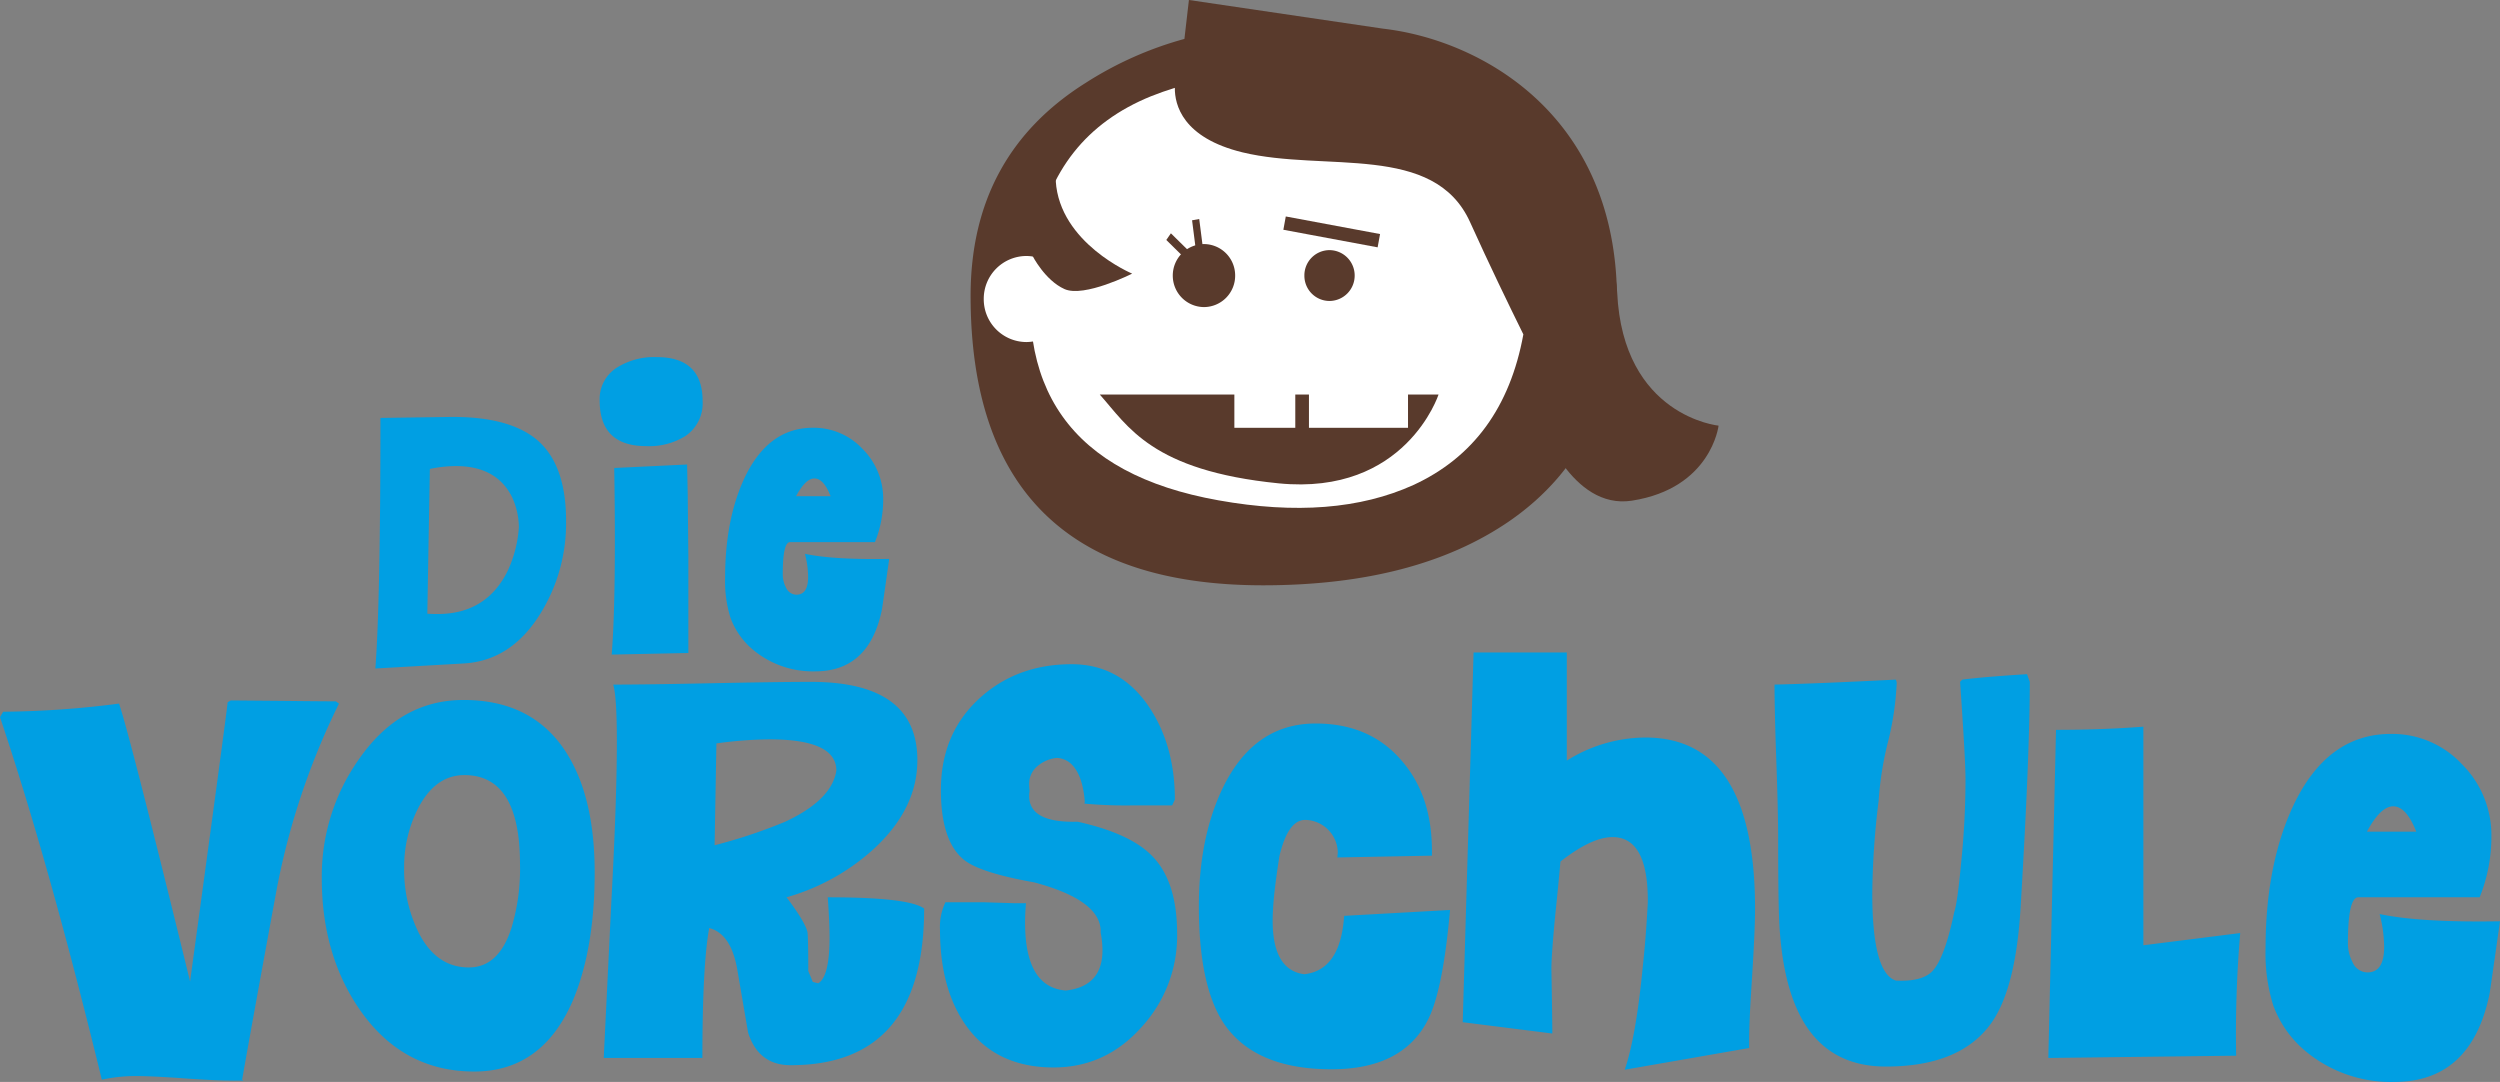 <svg height="239.065" viewBox="0 0 552.4 239.065" width="552.4" xmlns="http://www.w3.org/2000/svg"><rect x="0" y="0" width="552.4" height="239.065" fill="#808080" stroke="none"/><path d="m113.19-49.77q-6.3-4.97-19.25-4.76l-14.98.21v.21q0 40.39-1.12 55.16l19.6-1.12q10.5-.63 16.94-11.13a37.858 37.858 0 0 0 5.6-20.37q0-12.81-6.79-18.2zm-23.87 38.71.56-31.99a28.746 28.746 0 0 1 5.74-.63q8.96 0 12.39 6.79a16.206 16.206 0 0 1 1.54 6.72 27.006 27.006 0 0 1 -2.45 9.59q-4.69 9.59-15.54 9.59-1.12 0-2.24-.07zm41.3-32.2q.14 8.54.14 16.17 0 16.24-.7 25.06l16.94-.35v-21.63q0 .63-.14-13.3l-.14-6.72zm9.38-24.5a15.463 15.463 0 0 0 -8.54 2.17 8.192 8.192 0 0 0 -4.06 7.42q0 10.08 10.29 10.08a15.157 15.157 0 0 0 8.68-2.24 8.723 8.723 0 0 0 3.78-7.7q0-9.73-10.15-9.73zm32.76 43.47a20.633 20.633 0 0 1 .7 5.11q0 3.92-2.59 3.92a2.558 2.558 0 0 1 -2.31-1.61 6.215 6.215 0 0 1 -.7-2.94q0-7.07 1.61-7.07h18.76a25.038 25.038 0 0 0 1.82-9.38 15.524 15.524 0 0 0 -4.55-11.2 14.753 14.753 0 0 0 -10.99-4.69q-9.87 0-15.12 11.13-4.27 9.17-4.27 22.05a27 27 0 0 0 1.19 8.82 16.753 16.753 0 0 0 5.25 7.28 20.64 20.64 0 0 0 13.44 4.55q11.97 0 14.77-13.65.07-.35 1.61-11.2-12.39.21-18.62-1.12zm5.67-12.74h-7.63q2.1-3.92 4.06-3.92 2.03 0 3.57 3.92zm-141.53 107.23q-13.4-54.8-15.7-61.4a210.687 210.687 0 0 1 -25.6 1.8l-.7 1.2q10.8 32.1 22.5 80.1a35.388 35.388 0 0 1 7.5-.8q3.5 0 10.55.5t10.55.5h2.7l-.3-.2q2.5-14.2 7.7-42.4a160.491 160.491 0 0 1 13.7-40.7l-.7-.5q-3.3 0-11.7-.1l-11.5-.1-.7.4q-.1 1.6-8.3 61.7zm60.4-62.2q-14 0-23.1 13.1a44.744 44.744 0 0 0 -8.2 26.3q0 16.8 8.3 28.9 9.5 13.8 25.4 13.8 14.9 0 21.7-15.5 4.9-11.5 4.9-28.5 0-16.4-6.1-26.2-7.4-11.9-22.9-11.9zm1.2 59.1q-7.3 0-11.2-7.9a31.335 31.335 0 0 1 -3.1-14.2 28.507 28.507 0 0 1 3.1-13.1q3.8-7.3 10.2-7.3 12.3 0 12.3 19.7a45.069 45.069 0 0 1 -1.9 14.1q-2.8 8.7-9.4 8.7zm79.3-15.5q.4 5.5.4 8.9 0 8.6-2.5 10.1l-1.2-.3-1-2.4q0-7.7-.2-8.7-.6-2.3-4.6-7.6a48.035 48.035 0 0 0 19.5-10.9q9.4-8.8 9.4-19.4 0-17.3-23.5-17.3-7.3 0-21.85.3t-21.85.3q.8 2.7.8 12.6 0 12.8-1.2 35l-1.7 34.9h21.8q0-20.4 1.5-28.7 4.8 1.2 6.2 9.1.8 4.7 2.4 14 2.3 7.2 9.4 7.2 29.5 0 29.5-34.6-3.3-2.5-21.3-2.5zm-25-11.5.4-22.5a89.359 89.359 0 0 1 11.7-.9q14.8 0 14.8 6.9-1 6.5-11.3 11.3a115.031 115.031 0 0 1 -15.6 5.2zm85.3 19.3a20.93 20.93 0 0 1 .4 3.9q0 8-8.1 8.9-9-.7-9-15 0-2 .2-4.3h-2.8q-3.4-.1-6.5-.2h-8.5a12.6 12.6 0 0 0 -1.2 6q0 13.2 5.8 21.3 6.6 9.2 19.3 9.2 11.6 0 19.6-9.1a29.8 29.8 0 0 0 7.7-20.4q0-11.6-5.5-17.2-4.8-5-16.5-7.6-10.7.3-10.7-5.7a6.733 6.733 0 0 1 .1-1.1 11.47 11.47 0 0 1 -.1-1.4 5.089 5.089 0 0 1 1.8-4.05 7.865 7.865 0 0 1 4.3-1.85 5.087 5.087 0 0 1 2.8 1q2.9 2.3 3.4 8.7l-.1.4a99.49 99.49 0 0 0 10.4.4h9l.6-1.3q0-11.6-5.4-20-6.4-9.9-17.4-9.9-12.3 0-20.6 7.75t-8.3 20.05q0 11.4 5.2 15.5 3.6 2.8 15.4 4.9 15 4 14.7 11.1zm38.1-5.3q.2-3.9 1.4-11.6 1.9-8 5.7-8a7.345 7.345 0 0 1 7.2 7.2l-.1 1.1 20.9-.4v-1.1q0-12.2-6.7-19.9-7-8.2-19-8.2-13.6 0-20.5 14.2-5.3 11-5.3 26.2 0 17.7 5.6 26 6.9 10 23.7 10 15.6 0 21.2-10.7 3.4-6.4 5-24.5l-23.4 1.3q-.8 12-8.8 12.9-7.8-1-6.9-14.5zm77.7 35.6 27.5-4.8q-.1-4.2.5-13.5.8-12.3.8-17.2 0-38.2-24.6-37.9a32.961 32.961 0 0 0 -17 5.1v-23.9h-20.6l-2.4 81.7 19.8 2.5v-.3q0-2.3-.2-13.9 0-3.3.9-12.5.6-5.7 1.1-11.3 6.9-5.4 11.5-5.4 7.9 0 7.8 14.4-.4 7.7-1.1 14.1-1.5 15.6-4 22.9zm59.9-19.7q-5.2-1.7-5.2-19.3a176.532 176.532 0 0 1 1.4-20.4 72.793 72.793 0 0 1 2.05-12.95 65.28 65.28 0 0 0 1.95-13.15 2.293 2.293 0 0 0 -.2-.7q-17.8.9-26.8 1.1 0 5.7.4 17t.4 16.9q0 17 .4 21 1 13.1 5.7 20.4 5.9 9.1 17.7 9.1 16.7 0 23.5-9.9 5.3-7.8 6.3-25.7 2-33.5 2-49.4-.2-.5-.6-1.7-9.6.6-14.3 1.2l-.5.5q1.2 17.3 1.2 21.6a184.477 184.477 0 0 1 -1 18.7q-.8 8.6-1.5 10.6-2.1 10.1-4.8 13-2.3 2.4-8.1 2.1zm54.7-7.8v-48.3q-9.2.7-19.3.7l-1.7 72.5 41.5-.5a261.514 261.514 0 0 1 .9-27.1zm52.2-6.9a29.474 29.474 0 0 1 1 7.3q0 5.6-3.7 5.6a3.654 3.654 0 0 1 -3.3-2.3 8.878 8.878 0 0 1 -1-4.2q0-10.1 2.3-10.1h26.8a35.769 35.769 0 0 0 2.6-13.4 22.177 22.177 0 0 0 -6.5-16 21.075 21.075 0 0 0 -15.7-6.7q-14.1 0-21.6 15.9-6.1 13.1-6.1 31.5a38.564 38.564 0 0 0 1.7 12.6 23.933 23.933 0 0 0 7.5 10.4 29.485 29.485 0 0 0 19.2 6.5q17.1 0 21.1-19.5.1-.5 2.3-16-17.7.3-26.6-1.6zm8.1-18.2h-10.9q3-5.6 5.8-5.6 2.9 0 5.1 5.6z" fill="#009fe3" transform="translate(5.1 146.666)"/><path d="m-145.887-26.559a78.844 78.844 0 0 0 -21.767 9.681q-25.467 15.969-25.478 47.067 0 63.968 64.593 63.981 33.859 0 54.5-14.211 23.76-16.438 23.735-48.869c0-41.159-30.44-57.473-51.662-59.912l-42.926-6.339" fill="#593a2c" transform="translate(407.595 35.16)"/><path d="m-261.569-270.981c-11.691 5.294-26.017 6.442-43.077 3.384q-48.848-8.709-40.38-57.085 4.1-23.513 25.456-32.189c1.739-.691 3.482-1.308 5.285-1.865-.041 3.709 1.68 11.034 14.988 14.261 18.2 4.39 42.288-2.2 50.249 15.414 4.226 9.345 8.578 18.336 11.773 24.8q-4.416 24.125-24.294 33.278" fill="#fff" transform="translate(573.876 378.148)"/><g fill="#593a2c"><path d="m-21.316-43a6.927 6.927 0 0 0 6.883-6.946 6.935 6.935 0 0 0 -6.883-6.979 6.952 6.952 0 0 0 -6.9 6.979 6.944 6.944 0 0 0 6.9 6.946" transform="translate(287.353 110.853)"/><path d="m-17.091-34.689a5.6 5.6 0 0 0 5.576-5.594 5.6 5.6 0 0 0 -5.576-5.64 5.568 5.568 0 0 0 -5.535 5.64 5.564 5.564 0 0 0 5.535 5.594" transform="translate(310.843 101.192)"/><path d="m-210.307-22.711h-21.888v-7.355h-3.019v7.355h-13.462v-7.355h-29.737c6.219 6.989 11.442 16.815 39.51 19.623 28.065 2.789 35.344-19.623 35.344-19.623h-6.748z" transform="translate(521.422 117.241)"/><path d="m-64.307-21.063.537-2.937-20.83-3.885-.536 2.937z" transform="translate(368.708 75.715)"/><path d="m-17.851-22.124 1.016-1.472-5.781-5.693-1.016 1.472z" transform="translate(281.338 80.841)"/><path d="m-3.477-28.192 1.579-.287-1.125-8.843-1.58.286z" transform="translate(268.004 85.714)"/></g><path d="m-58.084-29.358a9.456 9.456 0 0 1 -9.4 9.508 9.457 9.457 0 0 1 -9.406-9.508 9.457 9.457 0 0 1 9.406-9.507 9.456 9.456 0 0 1 9.4 9.507" fill="#fff" transform="translate(294.258 95.428)"/><g fill="#593a2c"><path d="m0-61.386s2.741 5.431 7.082 7.38 14.951-3.413 14.951-3.413-16.033-6.714-16.88-20.481c-.809-13.162-5.153 16.514-5.153 16.514" transform="translate(228.127 117.88)"/><path d="m0-101.912s6.671 19.19 20.095 17.1c17.536-2.728 19.148-16.576 19.148-16.576s-21.134-2.053-22.405-29.432c-.838-17.952-16.838 28.908-16.838 28.908" transform="translate(340.493 195.439)"/></g></svg>